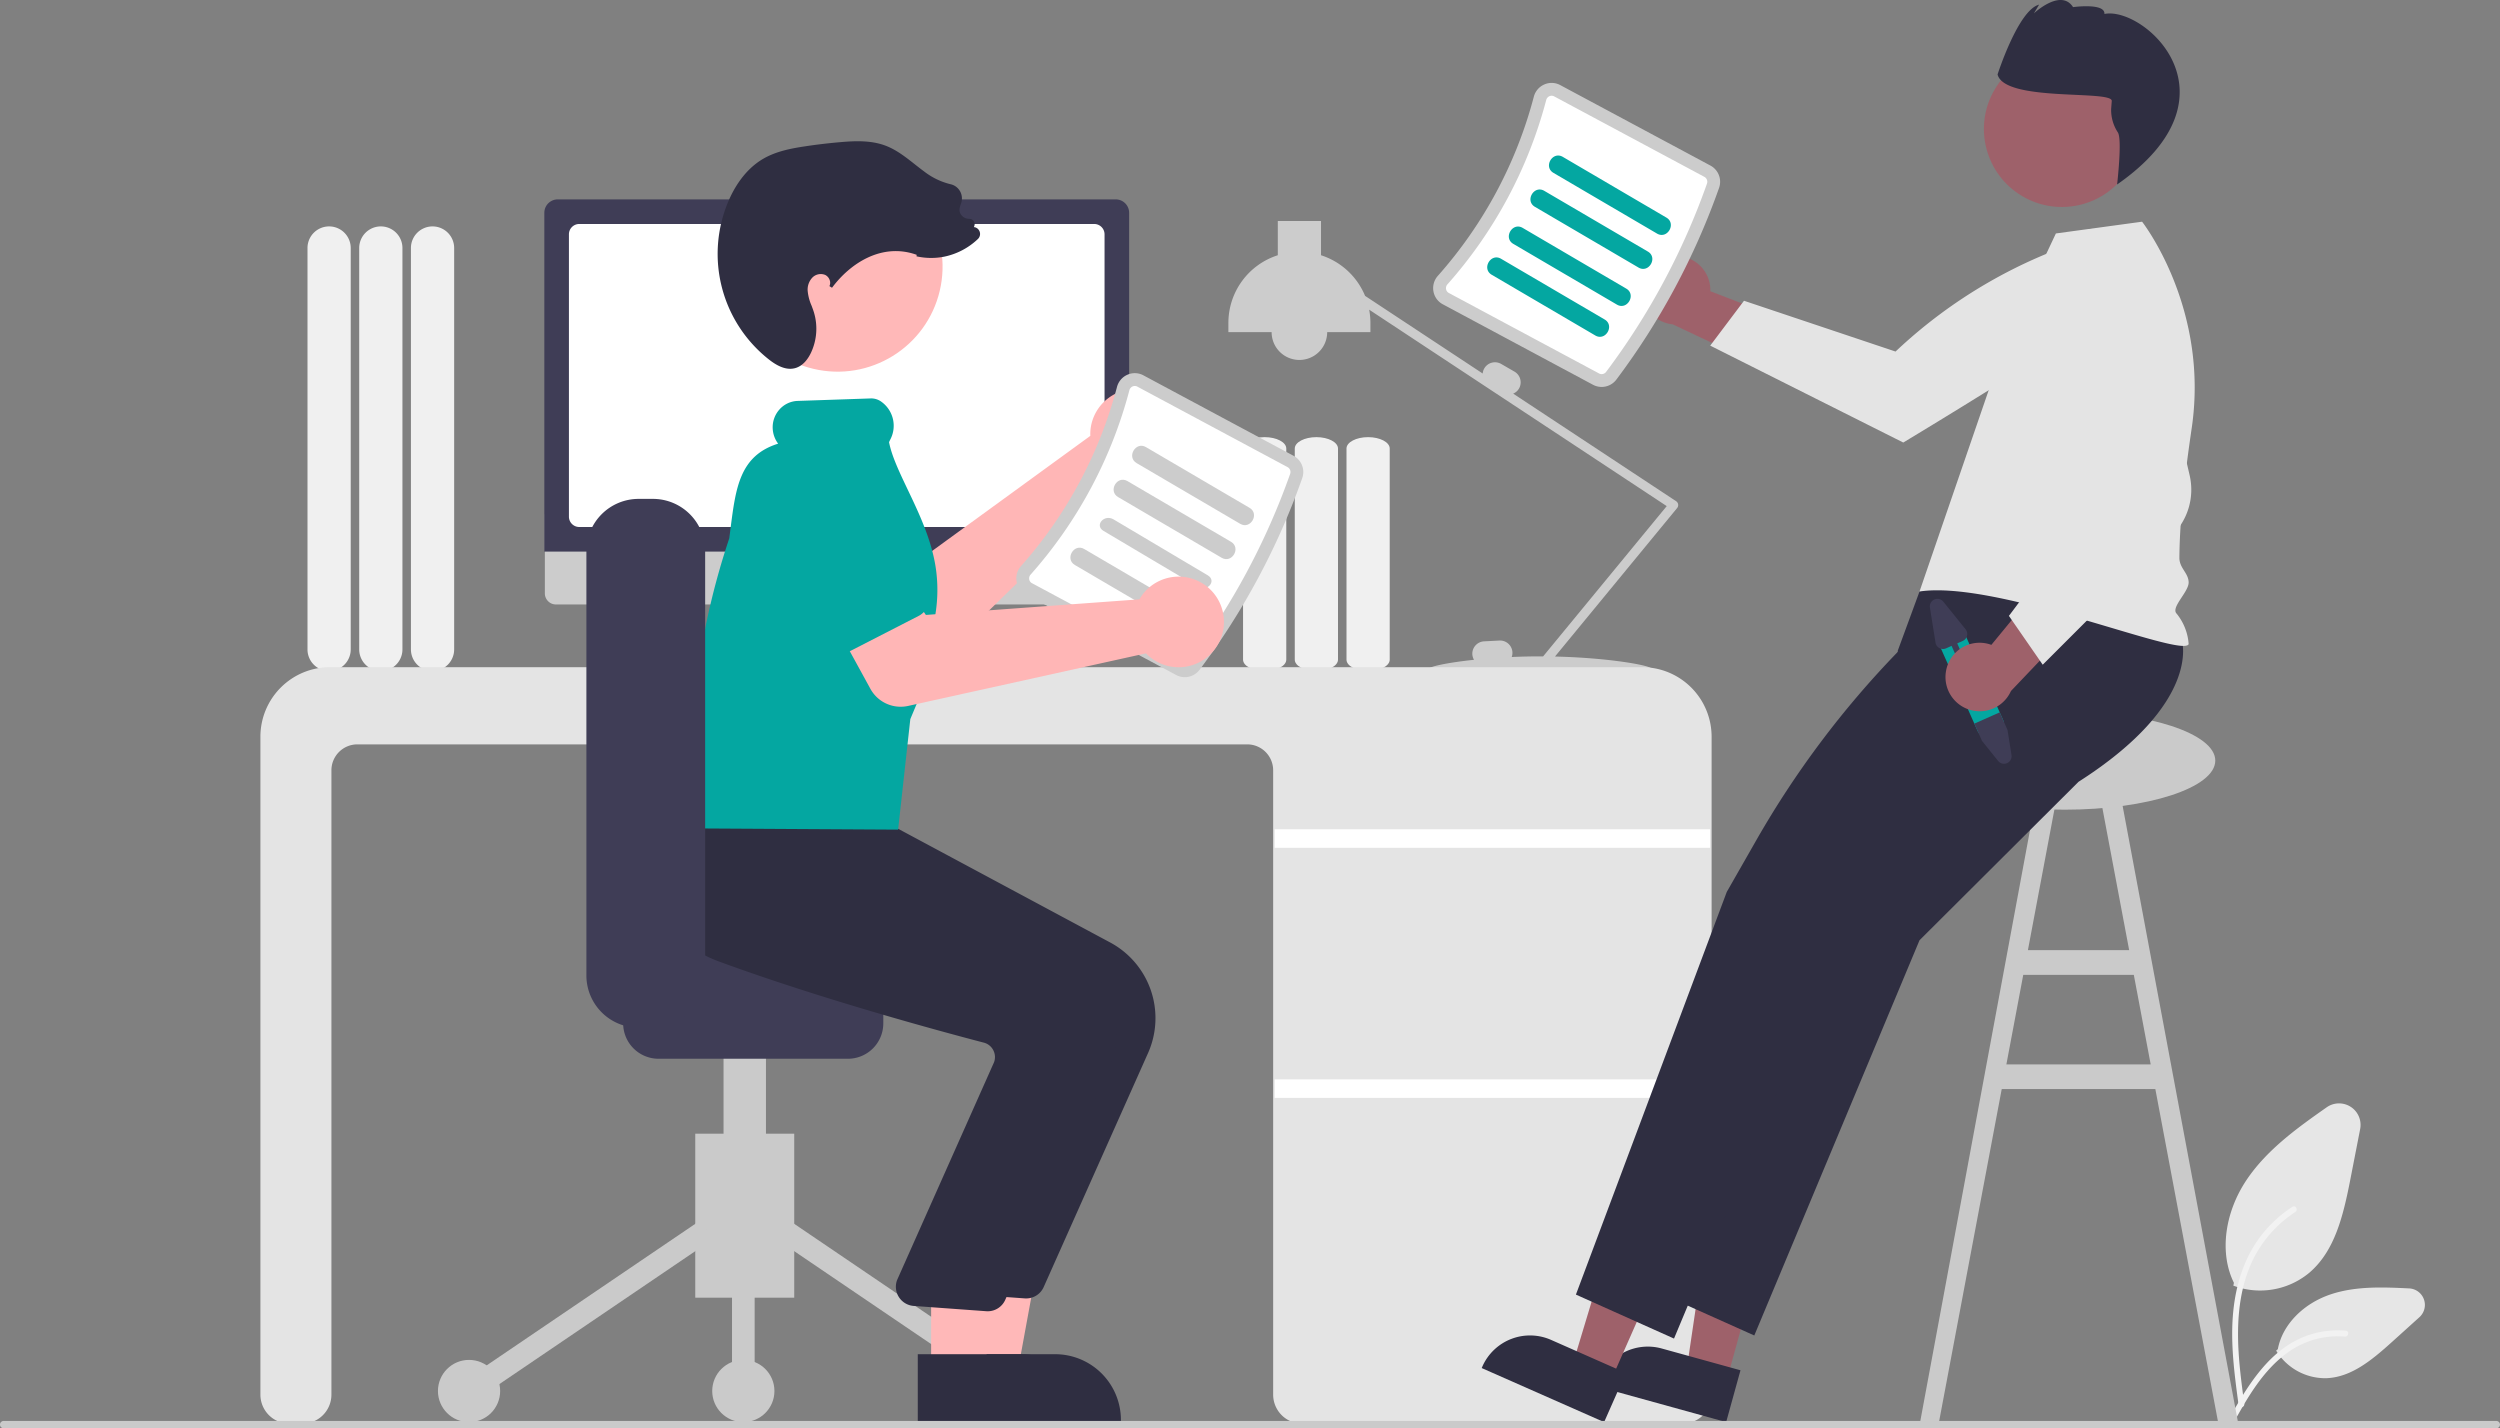 <svg data-name="Layer 1" xmlns="http://www.w3.org/2000/svg" width="809.675" height="462.577"><rect width="100%" height="100%" fill="#808080" stroke="none"/><path d="M133.088 210.327v-130a7 7 0 1 1 14 0v130a7 7 0 0 1-14 0zm-16.75 0v-130a7 7 0 1 1 14 0v130a7 7 0 0 1-14 0zm-16.75 0v-130a7 7 0 1 1 14 0v130a7 7 0 0 1-14 0z" fill="#f0f0f0"/><path d="M731.992 417.964a24.44 24.44 0 0 1-8.27-1.436l-.41-.147.189-.906c-4.752-9.6-3.091-22.753 4.253-33.567 6.676-9.831 16.829-16.979 25.786-23.284a6.967 6.967 0 0 1 10.847 7.029l-3.203 16.434c-2.311 11.855-5.061 23.076-13.216 30.073a24.904 24.904 0 0 1-15.976 5.804zm20.977 28.397a18.621 18.621 0 0 1-15.564-8.565l-.232-.362.553-.488c1.433-7.818 8.173-14.784 17.223-17.78 8.226-2.723 17.306-2.278 25.312-1.886a5.35 5.35 0 0 1 3.323 9.314l-9.008 8.131c-6.546 5.907-13.074 11.241-20.95 11.623q-.329.013-.657.013z" fill="#e6e6e6"/><path d="M725.013 455.053c-1.33-9.905-2.698-19.938-1.765-29.95.83-8.89 3.483-17.575 8.885-24.695a40.516 40.516 0 0 1 10.31-9.552c1.031-.665 1.98 1.005.954 1.668a38.87 38.87 0 0 0-15.112 18.64c-3.29 8.555-3.819 17.88-3.252 26.968.343 5.495 1.07 10.955 1.802 16.408a1.004 1.004 0 0 1-.66 1.187.948.948 0 0 1-1.162-.674z" fill="#f2f2f2"/><path d="M721.254 460.747c6.403-11.581 13.83-24.453 27.099-28.567a29.613 29.613 0 0 1 11.398-1.203c1.21.107.908 2.014-.3 1.907a27.633 27.633 0 0 0-18.19 4.92c-5.129 3.569-9.122 8.53-12.502 13.792-2.07 3.223-3.924 6.582-5.78 9.938-.592 1.072-2.325.298-1.725-.787z" fill="#f2f2f2"/><path d="m718.373 460.577 6.465.148-38.98-208.237-6.465 1.218 10.179 54.02h-32.794l10.179-54.02-6.465-1.218-38.654 208.237 6.139-.148 20.322-107.852h49.752zm-68.567-115.852 5.465-29h35.808l5.464 29z" fill="#cacaca"/><path d="M436.088 213.644V145.26c0-2.03 3.14-3.682 7-3.682s7 1.652 7 3.682v68.385c0 2.03-3.14 3.683-7 3.683s-7-1.652-7-3.683zm-16.75 0V145.26c0-2.03 3.14-3.682 7-3.682s7 1.652 7 3.682v68.385c0 2.03-3.14 3.683-7 3.683s-7-1.652-7-3.683zm-16.75 0V145.26c0-2.03 3.14-3.682 7-3.682s7 1.652 7 3.682v68.385c0 2.03-3.14 3.683-7 3.683s-7-1.652-7-3.683z" fill="#f0f0f0"/><path d="M543.502 163.354a1.5 1.5 0 0 0-.657-1.028l-52.772-34.84a3.954 3.954 0 0 0 1.894-1.659 4.012 4.012 0 0 0-1.464-5.464l-4.33-2.5a4.011 4.011 0 0 0-5.464 1.464 3.939 3.939 0 0 0-.507 1.643l-38.094-25.148a23.059 23.059 0 0 0-14.27-13.156V71.577h-14v11.089a23.007 23.007 0 0 0-16 21.911v3h14a9 9 0 0 0 18 0h14v-3a23.123 23.123 0 0 0-.405-4.285l96.37 63.62-40.032 48.67c-.311-.002-.62-.004-.933-.004-3.194 0-6.289.075-9.238.205a3.957 3.957 0 0 0 .229-1.544 4.012 4.012 0 0 0-4.203-3.786l-4.993.26a4.012 4.012 0 0 0-3.787 4.203 3.932 3.932 0 0 0 .542 1.772c-8.829.938-14.55 2.231-14.55 2.89 0 1.078 15.363.051 34.592.002a1.495 1.495 0 0 0 2.566.45l.37-.45c19.173.053 34.472 1.074 34.472-.003 0-1.014-13.602-3.538-31.226-3.943l39.566-48.104a1.5 1.5 0 0 0 .324-1.176z" fill="#ccc"/><path d="M544.945 461.078H421.73a9.403 9.403 0 0 1-9.391-9.393V249.47a8.401 8.401 0 0 0-8.392-8.391H115.73a8.401 8.401 0 0 0-8.392 8.391v202.216a9.403 9.403 0 0 1-9.392 9.393H93.73a9.403 9.403 0 0 1-9.392-9.393V238.578a22.525 22.525 0 0 1 22.5-22.5h425a22.526 22.526 0 0 1 22.5 22.5v213.107a9.404 9.404 0 0 1-9.393 9.393z" fill="#e4e4e4"/><path fill="#fff" d="M412.838 268.577h141v6h-141zm0 81h141v6h-141z"/><path d="m296.121 215.09-4.052-1.706-2.78-20.315h-37.02l-3.014 20.232-3.625 1.813a.861.861 0 0 0 .385 1.63h49.772a.86.86 0 0 0 .334-1.654z" fill="#e6e6e6"/><path d="M361.909 195.772H180.055a3.603 3.603 0 0 1-3.595-3.603v-25.644h189.044v25.644a3.603 3.603 0 0 1-3.595 3.603z" fill="#ccc"/><path d="M365.694 178.645h-189.4V68.92a4.348 4.348 0 0 1 4.344-4.344H361.35a4.348 4.348 0 0 1 4.344 4.344z" fill="#3f3d56"/><path d="M354.382 170.681H187.606a3.352 3.352 0 0 1-3.348-3.348V75.89a3.352 3.352 0 0 1 3.348-3.349h166.776a3.352 3.352 0 0 1 3.348 3.349v91.443a3.352 3.352 0 0 1-3.348 3.348z" fill="#fff"/><path d="M541.34 83.039a11.025 11.025 0 0 1 12.59 11.28l36.566 14.075-16.566 11.837-32.183-15.18a11.085 11.085 0 0 1-.408-22.012z" fill="#9e616a"/><path d="m680.177 76.13 6.186 11.246a32.296 32.296 0 0 1-10.963 18.211c-9.47 7.988-58.991 37.737-58.991 37.737l-62.518-31.386 10.937-14.533 49.082 16.45a160.767 160.767 0 0 1 64.164-37.094z" fill="#e4e4e4"/><ellipse cx="668.675" cy="246.336" rx="48.791" ry="15.898" fill="#cacaca"/><path fill="#9e616a" d="m559.217 447.105-12.956-3.581 7.648-51.678 19.122 5.287-13.814 49.972z"/><path d="m559.05 460.577-41.776-11.548.146-.528a16.87 16.87 0 0 1 20.755-11.766l25.516 7.054z" fill="#2f2e41"/><path fill="#9e616a" d="m521.653 447.273-12.297-5.43 15.092-50.012 18.148 8.013-20.943 47.429z"/><path d="m519.526 460.577-39.649-17.507.221-.502a16.87 16.87 0 0 1 22.247-8.618l24.217 10.693zm187.12-253.11s6.518 20.193-33.471 45.73l-51.501 51.319-53.513 128.006-31.77-14.243 6.232-16.632 4.18-11.16 2.14-5.71 2.293-6.121 34.012-90.787 28.57-50.023.828-27.143 7.028-19.134 50.983-18.091z" fill="#2f2e41"/><path d="M680.646 208.467s6.518 20.193-33.471 45.73l-51.501 51.319-53.513 128.006-31.77-14.243 6.232-16.632 4.18-11.16 2.14-5.71 2.293-6.121 34.012-90.787 9.566-16.749a305.08 305.08 0 0 1 45.646-60.815l9.378-9.694 1-15 21.82-12.133z" fill="#2f2e41"/><path d="m649.838 109.611 16-34 27.921-3.809s21.803 27.777 16.079 66.81c-2.147 14.636-3.896 29.208-4 42-.028 3.403 2.95 4.922 3 8 .05 3.022-5.643 7.945-4 10a17.53 17.53 0 0 1 4 10c-1.982 4.715-61.956-20.835-87.164-17.043z" fill="#e4e4e4"/><circle cx="862.949" cy="260.492" r="25.255" transform="rotate(-59.271 573.145 322.663)" fill="#9e616a"/><path d="M683.933 32.713a529.79 529.79 0 0 1-.192 2.54 13.191 13.191 0 0 0 2.199 7.68c1.413 2.39-.273 16.821-.273 16.821 41.368-28.836 8.68-57.807-4.105-55.232.267-3.667-10.162-2.214-10.162-2.214-3.973-6.188-12.681 2.026-12.681 2.026l1.68-2.827c-6.761 1.72-13.444 22.615-13.444 22.615 2.293 9.015 37.245 4.924 36.978 8.591z" fill="#2f2e41"/><path d="M523.453 122.986a231.85 231.85 0 0 0 33.323-62.191 5.955 5.955 0 0 0-2.812-7.169l-48.645-26.065a5.878 5.878 0 0 0-5.157-.21 5.978 5.978 0 0 0-3.407 3.992 141.635 141.635 0 0 1-31.067 57.982 5.977 5.977 0 0 0-1.437 5.047 5.878 5.878 0 0 0 3.03 4.178l48.646 26.065a5.955 5.955 0 0 0 7.526-1.629z" fill="#ccc"/><path d="M520.133 120.492a1.797 1.797 0 0 1-2.245.463L469.243 94.89a1.725 1.725 0 0 1-.904-1.242 1.825 1.825 0 0 1 .45-1.561 145.803 145.803 0 0 0 31.983-59.69 1.825 1.825 0 0 1 1.05-1.24 1.726 1.726 0 0 1 1.536.064l48.645 26.065a1.797 1.797 0 0 1 .857 2.128 227.698 227.698 0 0 1-32.727 61.078z" fill="#fff"/><path d="m503.115 55.986 33.552 19.666c3.338 1.956 6.361-3.228 3.028-5.181l-33.552-19.666c-3.338-1.957-6.361 3.227-3.028 5.18zm-6 11 33.552 19.666c3.338 1.956 6.361-3.228 3.028-5.181l-33.552-19.666c-3.338-1.957-6.361 3.227-3.028 5.18zm-7 12 33.552 19.666c3.338 1.956 6.361-3.228 3.028-5.181l-33.552-19.666c-3.338-1.957-6.361 3.227-3.028 5.18zm-7 10 33.552 19.666c3.338 1.956 6.361-3.228 3.028-5.181l-33.552-19.666c-3.338-1.957-6.361 3.227-3.028 5.18zM636.07 204.664l12.596 28.325a4.469 4.469 0 0 1-.32 4.244 4.48 4.48 0 0 1-4.54 2.02 4.128 4.128 0 0 1-.867-.233 4.512 4.512 0 0 1-2.497-2.374l-12.596-28.325a4.5 4.5 0 1 1 8.223-3.657z" fill="#04a7a1"/><path d="m647.65 230.705 2.523 5.717 1.29 8.105a2.451 2.451 0 0 1-4.328 1.925l-5.222-6.498-2.487-5.592zm-22.603-33.922 1.805 11.34a2.452 2.452 0 0 0 3.418 1.856l1.79-.796 3.454 7.767a1 1 0 0 0 1.827-.813l-3.454-7.767 1.79-.795a2.455 2.455 0 0 0 1.248-3.233 2.468 2.468 0 0 0-.336-.549l-7.212-8.935a2.453 2.453 0 0 0-4.33 1.925z" fill="#3f3d56"/><path d="M630.272 217.252a11.025 11.025 0 0 1 14.67-8.402l24.867-30.278 6.021 19.449-24.536 25.771a11.085 11.085 0 0 1-21.022-6.54z" fill="#9e616a"/><path d="m661.577 215.284-10.952-15.82L681.724 158l-16.02-34.33 1.166-40.835 13.238-2.445.165.082a32.537 32.537 0 0 1 14.1 16.423c3.302 8.256 10.674 39.25 14.775 56.99a20.68 20.68 0 0 1-5.56 19.39z" fill="#e4e4e4"/><path d="M353.214 138.846a14.719 14.719 0 0 0-.09 2.315l-56.074 40.794-15.404-6.817-13.328 21.903 26.098 14.72a11.186 11.186 0 0 0 13.311-1.742l56.436-55.123a14.677 14.677 0 1 0-10.95-16.05z" fill="#ffb6b6"/><path d="m295.237 183.447-16.352 27.248a6.292 6.292 0 0 1-9.388 1.624l-24.483-20.107a17.474 17.474 0 0 1 18.07-29.913l29.17 12.099a6.292 6.292 0 0 1 2.983 9.049z" fill="#04a7a1"/><path fill="#cacaca" d="M257.227 420.283h-32.052v-53.115h32.052z"/><path fill="#cacaca" d="m251.506 401.336 4.114-6.063 76.927 52.2-4.114 6.063zm-101.652 46.137 76.926-52.2 4.115 6.063-76.927 52.2z"/><circle cx="330.489" cy="450.504" r="10.074" fill="#cacaca"/><circle cx="240.742" cy="450.504" r="10.074" fill="#cacaca"/><circle cx="151.911" cy="450.504" r="10.074" fill="#cacaca"/><path fill="#cacaca" d="M237.079 398.304h7.326v52.2h-7.326zm10.99-7.326h-13.737v-70.515h13.737z"/><path d="M201.822 331.452v-16.484a11.46 11.46 0 0 1 11.447-11.448h61.357a11.46 11.46 0 0 1 11.448 11.448v16.484a11.46 11.46 0 0 1-11.448 11.447H213.27a11.46 11.46 0 0 1-11.447-11.447z" fill="#3f3d56"/><path fill="#ffb8b8" d="m312.641 444.129 16.968-.001 8.074-44.011-25.044.001.002 44.011z"/><path d="m308.313 460.577 54.715-.002v-.692a21.296 21.296 0 0 0-21.295-21.296h-.003l-33.418.001zm29.708-43.74 33.83-75.86a27.801 27.801 0 0 0-12.207-35.689l-73.377-39.347-33.483-2.848-30.886-2.808-.223.377c-.285.481-6.926 11.952-2.437 24.53 3.405 9.54 12.262 16.991 26.325 22.148 32.823 12.035 70.74 22.322 85.52 26.185a4.777 4.777 0 0 1 3.06 2.435 4.842 4.842 0 0 1 .272 3.874l-31.429 70.61a6.228 6.228 0 0 0 5.273 8.346l23.483 1.71q.3.028.596.028a6.224 6.224 0 0 0 5.683-3.691z" fill="#2f2e41"/><path fill="#ffb8b8" d="m301.568 444.129 16.968-.001 8.074-44.011-25.044.001.002 44.011z"/><path d="m297.24 460.577 54.715-.002v-.692a21.296 21.296 0 0 0-21.295-21.296h-.003l-33.418.001zm28.324-39.587 33.83-75.861a27.801 27.801 0 0 0-12.207-35.689l-73.377-39.347-33.483-2.848-24.192-2.099.003-.331c-.284.48-6.925 11.951-2.436 24.529 3.405 9.54 5.34 16.992 19.403 22.148 32.824 12.036 70.742 22.322 85.52 26.185a4.777 4.777 0 0 1 3.06 2.436 4.842 4.842 0 0 1 .273 3.874l-31.43 70.61a6.228 6.228 0 0 0 5.273 8.345l23.484 1.71q.3.029.596.029a6.224 6.224 0 0 0 5.683-3.692z" fill="#2f2e41"/><circle cx="466.433" cy="305.085" r="33.995" transform="rotate(-76.623 230.44 319.238)" fill="#ffb8b8"/><path d="M388.453 216.986a231.85 231.85 0 0 0 33.323-62.191 5.955 5.955 0 0 0-2.812-7.169l-48.645-26.065a5.878 5.878 0 0 0-5.157-.21 5.978 5.978 0 0 0-3.407 3.992 141.635 141.635 0 0 1-31.067 57.982 5.977 5.977 0 0 0-1.437 5.048 5.878 5.878 0 0 0 3.03 4.177l48.646 26.065a5.955 5.955 0 0 0 7.526-1.629z" fill="#ccc"/><path d="M385.133 214.492a1.797 1.797 0 0 1-2.245.463l-48.645-26.065a1.725 1.725 0 0 1-.904-1.242 1.825 1.825 0 0 1 .45-1.561 145.803 145.803 0 0 0 31.983-59.69 1.825 1.825 0 0 1 1.05-1.24 1.726 1.726 0 0 1 1.536.064l48.645 26.065a1.797 1.797 0 0 1 .857 2.128 227.698 227.698 0 0 1-32.727 61.078z" fill="#fff"/><path d="m368.115 149.986 33.552 19.666c3.338 1.956 6.361-3.228 3.028-5.181l-33.552-19.666c-3.338-1.957-6.361 3.227-3.028 5.18zm-6 11 33.552 19.666c3.338 1.956 6.361-3.228 3.028-5.181l-33.552-19.666c-3.338-1.957-6.361 3.227-3.028 5.18zm-4.715 10.957 30.515 18.114c3.036 1.803 6.283-1.923 3.251-3.723l-30.514-18.115c-3.036-1.802-6.283 1.924-3.251 3.724zm-9.285 11.043 33.552 19.666c3.338 1.956 6.361-3.228 3.028-5.181l-33.552-19.666c-3.338-1.957-6.361 3.227-3.028 5.18z" fill="#ccc"/><path d="m290.872 268.694-67.274-.402-.018-.479c-1.283-33.754 2.842-64.33 12.611-93.474.138-1.091.288-2.257.434-3.402 1.669-13.039 2.994-23.391 15.393-27.247a8.815 8.815 0 0 1-1.752-4.734 8.613 8.613 0 0 1 2.145-6.3 8.283 8.283 0 0 1 5.753-2.806l23.945-.816a5.604 5.604 0 0 1 3.477 1.179 9.559 9.559 0 0 1 2.783 12.077c-.282.561-.39.817-.43.929.85 4.46 3.376 9.757 6.049 15.364 3.827 8.027 8.165 17.125 9.28 26.858a49.127 49.127 0 0 1-.741 15.75 31.037 31.037 0 0 0-.342 8.452c.219 4.182.425 8.13-1.938 11.949a69.15 69.15 0 0 1-2.101 3.361l-3.325 7.948z" fill="#04a7a1"/><path d="M189.916 315.93V178.47a16.914 16.914 0 0 1 16.895-16.895h4.673a16.914 16.914 0 0 1 16.895 16.895v137.46a16.914 16.914 0 0 1-16.895 16.896h-4.673a16.914 16.914 0 0 1-16.895-16.896z" fill="#3f3d56"/><path d="M370.32 192.189a14.718 14.718 0 0 0-1.299 1.919l-69.158 5.05-9.485-13.922-22.881 11.568 14.396 26.278a11.186 11.186 0 0 0 12.225 5.547l77.03-17.029a14.677 14.677 0 1 0-.828-19.411z" fill="#ffb6b6"/><path d="m297.536 199.467-28.271 14.511a6.292 6.292 0 0 1-8.832-3.575l-10.18-30.002a17.465 17.465 0 0 1 7.608-23.435c-12.532 6.432 13.568-11.84 23.53 7.568l18.388 25.673a6.292 6.292 0 0 1-2.243 9.26z" fill="#04a7a1"/><path d="M255.913 119.438c-2.046 0-4.303-.986-6.849-2.984A43.513 43.513 0 0 1 235.8 65.429c1.85-4.421 5.312-10.43 11.292-13.952 4.299-2.53 9.349-3.444 13.745-4.102a181.72 181.72 0 0 1 11.453-1.348c4.533-.387 9.77-.65 14.546 1.165 3.5 1.33 6.478 3.679 9.358 5.95 1.004.791 2.042 1.61 3.082 2.369a22.697 22.697 0 0 0 8.528 4.141 4.671 4.671 0 0 1 3.126 2.29 4.754 4.754 0 0 1 .334 3.929c-.45 1.26-.855 2.395-.034 3.626a3.24 3.24 0 0 0 2.706 1.379 1.677 1.677 0 0 1 1.418.74 1.71 1.71 0 0 1 .186 1.59l-.132.339a2.18 2.18 0 0 1 1.7 1.106 2.235 2.235 0 0 1-.41 2.768 22.404 22.404 0 0 1-10.918 5.714 21.82 21.82 0 0 1-8.499-.02l-.451-.088.055-.5c-11.344-4.046-21.584 2.82-27.421 10.67l-.843-.532a2.42 2.42 0 0 0 .107-1.897 2.94 2.94 0 0 0-1.456-1.72 3.808 3.808 0 0 0-4.144.827 5.652 5.652 0 0 0-1.55 4.286 15.34 15.34 0 0 0 1.252 4.806c.274.728.558 1.482.79 2.242a18.311 18.311 0 0 1-.968 13.035c-.884 1.86-2.482 4.232-5.076 4.968a6.071 6.071 0 0 1-1.662.228z" fill="#2f2e41"/><path d="M808.485 462.577H1.19a1.19 1.19 0 0 1 0-2.38h807.294a1.19 1.19 0 0 1 0 2.38z" fill="#cacaca"/></svg>